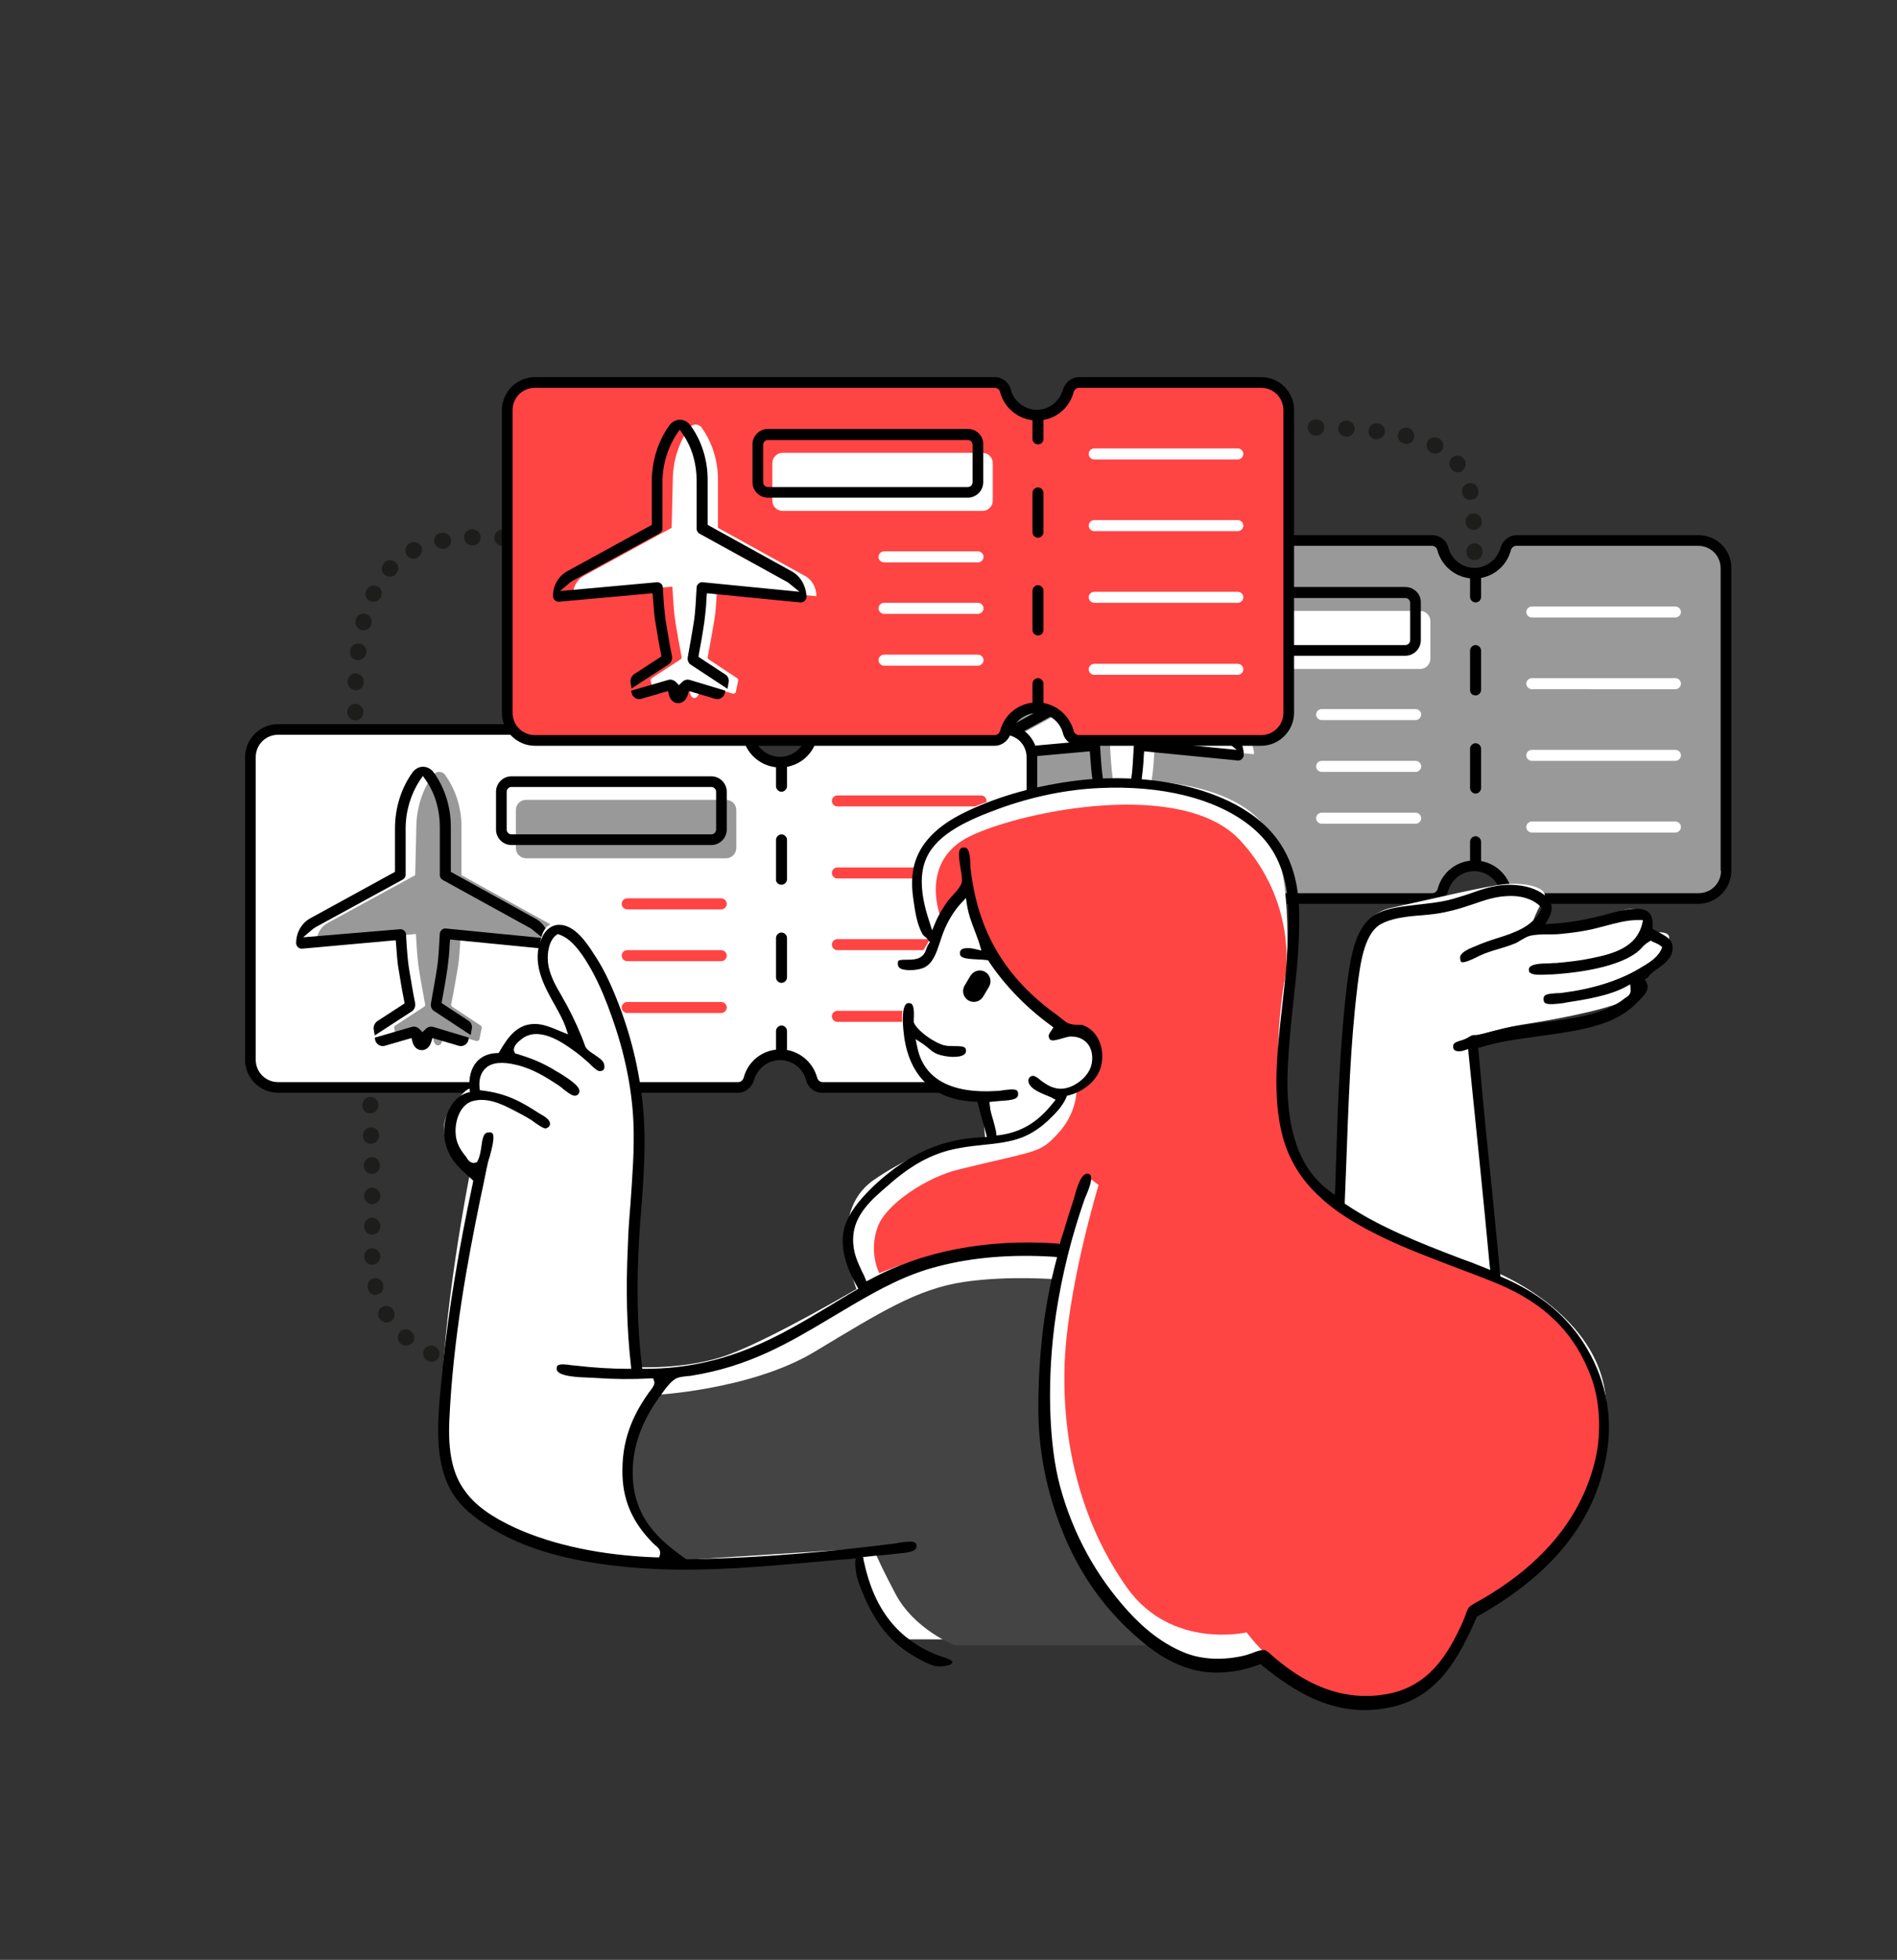 <?xml version="1.0" encoding="UTF-8"?> <!-- Generator: Adobe Illustrator 24.1.3, SVG Export Plug-In . SVG Version: 6.00 Build 0) --> <svg xmlns="http://www.w3.org/2000/svg" xmlns:xlink="http://www.w3.org/1999/xlink" id="_x3C_Layer_x3E_" x="0px" y="0px" viewBox="0 0 516.3 533.2" style="enable-background:new 0 0 516.3 533.2;" xml:space="preserve"><rect x="0" y="0" width="516.3" height="533.2" fill="#333333" stroke="none"/> <style type="text/css"> .st0{fill:#1D1D1B;} .st1{fill:#999999;} .st2{fill:#FFFFFF;} .st3{fill:#FF4444;} .st4{fill-rule:evenodd;clip-rule:evenodd;fill:#FFFFFF;} .st5{fill-rule:evenodd;clip-rule:evenodd;fill:#FF4444;} .st6{fill-rule:evenodd;clip-rule:evenodd;fill:#444444;} .st7{fill-rule:evenodd;clip-rule:evenodd;} </style> <path class="st0" d="M133.3,374.5L133.3,374.5h-0.2c-1.2,0-2.2-1.1-2.1-2.3c0-1.2,1.1-2.2,2.3-2.1h0.1c1.2,0,2.2,1,2.2,2.2 C135.5,373.5,134.5,374.5,133.3,374.5z M125.2,373.3c-0.2,0-0.4,0-0.5-0.1h-0.1c-1.2-0.3-1.9-1.5-1.6-2.7s1.5-1.9,2.7-1.6h0.1 c1.2,0.3,1.9,1.5,1.6,2.7C127.1,372.6,126.2,373.3,125.2,373.3z M117.4,370.5c-0.3,0-0.6-0.1-0.9-0.2l-0.1-0.1 c-1.1-0.5-1.5-1.8-1-2.9s1.8-1.5,2.9-1l0.1,0.1c1.1,0.5,1.6,1.8,1,2.9C119,370.1,118.2,370.5,117.4,370.5z M110.5,366.1 c-0.5,0-1-0.2-1.4-0.5l-0.1-0.1c-0.9-0.8-1-2.2-0.2-3.1s2.2-1,3.1-0.2l0.1,0.1c0.9,0.8,1,2.2,0.2,3.1 C111.7,365.8,111.1,366.1,110.5,366.1z M105.2,359.8c-0.7,0-1.5-0.4-1.9-1.1l-0.1-0.1c-0.6-1-0.3-2.4,0.8-3c1-0.6,2.4-0.3,3,0.8 l0.1,0.1c0.6,1,0.3,2.4-0.8,3C106,359.7,105.6,359.8,105.2,359.8z M102.2,352.3c-1,0-1.9-0.7-2.1-1.7v-0.2c-0.3-1.2,0.5-2.4,1.6-2.6 c1.2-0.3,2.4,0.5,2.6,1.6v0.1c0.3,1.2-0.4,2.4-1.6,2.7C102.5,352.2,102.3,352.3,102.2,352.3z M101.3,344.1c-1.2,0-2.2-1-2.2-2.2 v-0.1c0-1.2,1-2.2,2.2-2.2s2.2,1,2.2,2.2v0.1C103.5,343.1,102.5,344.1,101.3,344.1z M101.3,335.9c-1.2,0-2.2-1-2.2-2.2v-0.2 c0-1.2,1-2.2,2.2-2.2l0,0c1.2,0,2.2,1,2.2,2.2v0.1C103.5,334.9,102.5,335.9,101.3,335.9z M101.3,327.6c-1.2,0-2.2-1-2.2-2.2v-0.1 c0-1.2,1-2.2,2.2-2.2l0,0c1.2,0,2.2,1,2.2,2.2v0.2C103.5,326.6,102.5,327.6,101.3,327.6L101.3,327.6z M101.2,319.4 c-1.2,0-2.2-1-2.2-2.2V317c0-1.2,1-2.2,2.2-2.2s2.2,1,2.2,2.2v0.1C103.4,318.4,102.4,319.4,101.2,319.4L101.2,319.4z M101,311.2 c-1.2,0-2.2-0.9-2.2-2.1v-0.2c0-1.2,0.9-2.2,2.2-2.2c1.2,0,2.2,0.9,2.2,2.2v0.1C103.2,310.1,102.3,311.1,101,311.2L101,311.2z M100.8,302.9c-1.2,0-2.2-0.9-2.2-2.1v-0.1c0-1.2,0.9-2.2,2.1-2.3c1.2-0.1,2.2,0.9,2.3,2.1v0.2C103,301.9,102,302.9,100.8,302.9 L100.8,302.9z M100.5,294.7c-1.2,0-2.2-0.9-2.2-2.1v-0.1c0-1.2,0.9-2.2,2.1-2.3c1.2,0,2.2,0.9,2.3,2.1v0.1 C102.7,293.7,101.8,294.7,100.5,294.7C100.6,294.7,100.5,294.7,100.5,294.7z M100.2,286.5c-1.2,0-2.2-0.9-2.2-2.1v-0.1 c0-1.2,0.9-2.2,2.1-2.3c1.2,0,2.2,0.9,2.3,2.1v0.2C102.5,285.4,101.5,286.4,100.2,286.5C100.3,286.5,100.2,286.5,100.2,286.5z M99.9,278.3c-1.2,0-2.1-0.9-2.2-2.1V276c0-1.2,0.9-2.2,2.1-2.3c1.2,0,2.2,0.9,2.3,2.1v0.1C102.2,277.2,101.2,278.2,99.9,278.3 C100,278.3,99.9,278.3,99.9,278.3z M99.6,270c-1.2,0-2.1-0.9-2.2-2.1v-0.1c0-1.2,0.9-2.2,2.1-2.3c1.2-0.1,2.2,0.9,2.3,2.1v0.1 C101.8,269,100.9,270,99.6,270L99.6,270z M99.2,261.8c-1.2,0-2.1-0.9-2.2-2.1v-0.1c-0.1-1.2,0.9-2.2,2.1-2.3c1.2,0,2.2,0.9,2.3,2.1 v0.2C101.5,260.7,100.5,261.8,99.2,261.8C99.3,261.8,99.3,261.8,99.2,261.8z M98.9,253.6c-1.2,0-2.1-0.9-2.2-2.1v-0.1 c-0.1-1.2,0.9-2.2,2.1-2.3s2.2,0.9,2.3,2.1v0.2C101.1,252.5,100.2,253.5,98.9,253.6L98.9,253.6z M98.5,245.4c-1.2,0-2.1-0.9-2.2-2.1 v-0.1c-0.1-1.2,0.9-2.2,2.1-2.3s2.2,0.9,2.3,2.1v0.2C100.8,244.3,99.8,245.3,98.5,245.4C98.6,245.4,98.6,245.4,98.5,245.4z M98.2,237.1c-1.2,0-2.1-0.9-2.2-2.1v-0.1c-0.1-1.2,0.9-2.2,2.1-2.3s2.2,0.9,2.3,2.1v0.2C100.4,236.1,99.5,237.1,98.2,237.1 L98.2,237.1z M97.8,228.9c-1.2,0-2.1-0.9-2.2-2.1v-0.1c-0.1-1.2,0.9-2.2,2.1-2.3s2.2,0.9,2.3,2.1v0.2 C100.1,227.8,99.1,228.9,97.8,228.9C97.9,228.9,97.8,228.9,97.8,228.9z M97.5,220.7c-1.2,0-2.1-0.9-2.2-2.1v-0.1 c-0.1-1.2,0.9-2.2,2.1-2.3s2.2,0.9,2.3,2.1v0.2C99.7,219.6,98.8,220.6,97.5,220.7L97.5,220.7z M402.9,218.3c-1.2,0-2.1-0.9-2.2-2.1 v-0.1c0-1.2,0.9-2.2,2.1-2.3s2.2,0.9,2.3,2.1v0.1C405.2,217.2,404.2,218.2,402.9,218.3C403,218.3,402.9,218.3,402.9,218.3z M97.1,212.5c-1.2,0-2.1-0.9-2.2-2.1v-0.1c0-1.2,0.9-2.2,2.1-2.3c1.2,0,2.2,0.9,2.3,2.1v0.1C99.4,211.4,98.4,212.4,97.1,212.5 C97.2,212.5,97.1,212.5,97.1,212.5z M402.6,210.1c-1.2,0-2.2-0.9-2.2-2.1v-0.1l4.4-0.2l-2.2,0.1l2.2-0.1v0.2 C404.8,209,403.9,210,402.6,210.1L402.6,210.1z M96.8,204.2c-1.2,0-2.2-0.9-2.2-2.1V202c0-1.2,0.9-2.2,2.1-2.3 c1.2,0,2.2,0.9,2.3,2.1v0.2C99,203.2,98.1,204.2,96.8,204.2L96.8,204.2z M402.3,201.8c-1.2,0-2.2-0.9-2.2-2.1v-0.1 c0-1.2,0.9-2.2,2.1-2.3c1.2,0,2.2,0.9,2.3,2.1v0.2C404.5,200.8,403.6,201.8,402.3,201.8L402.3,201.8z M96.7,196 c-1.2,0-2.2-1-2.2-2.2v-0.1c0-1.2,1-2.2,2.2-2.2s2.2,1,2.2,2.2v0.2C98.9,195,97.9,196,96.7,196z M402,193.6c-1.2,0-2.1-0.9-2.2-2.1 v-0.2c0-1.2,0.9-2.2,2.1-2.3c0,0,0,0,0.1,0c1.2,0,2.2,0.9,2.2,2.1v0.1C404.3,192.5,403.3,193.5,402,193.6 C402.1,193.6,402,193.6,402,193.6z M96.8,187.8L96.8,187.8c-1.3-0.1-2.2-1.1-2.2-2.3v-0.2c0.1-1.2,1.1-2.2,2.3-2.1 c1.2,0.1,2.2,1.1,2.1,2.3v0.1C99,186.8,98,187.8,96.8,187.8z M401.8,185.3c-1.2,0-2.2-0.9-2.2-2.1v-0.1c0-1.2,0.9-2.2,2.1-2.3 c0,0,0,0,0.1,0c1.2,0,2.2,0.9,2.2,2.1v0.1C404,184.3,403,185.3,401.8,185.3L401.8,185.3z M97.5,179.6c-0.1,0-0.2,0-0.3,0 c-1.2-0.1-2.1-1.2-1.9-2.4V177c0.1-1.2,1.2-2.1,2.5-1.9c1.2,0.1,2.1,1.2,1.9,2.5v0.1C99.5,178.7,98.6,179.6,97.5,179.6z M401.5,177.1c-1.2,0-2.2-1-2.2-2.2v-0.1c0-1.2,0.9-2.2,2.1-2.3c0,0,0,0,0.1,0c1.2,0,2.2,0.9,2.2,2.1v0.2 C403.8,176.1,402.8,177.1,401.5,177.1C401.6,177.1,401.5,177.1,401.5,177.1z M98.9,171.5c-0.2,0-0.4,0-0.5-0.1 c-1.2-0.3-1.9-1.5-1.6-2.7v-0.1c0.3-1.2,1.5-1.9,2.7-1.6c1.2,0.3,1.9,1.5,1.6,2.7v0.1C100.8,170.8,99.9,171.5,98.9,171.5z M401.4,168.9c-1.2,0-2.2-0.9-2.2-2.1v-0.2c0-1.2,1-2.2,2.2-2.2l0,0c1.2,0,2.2,1,2.2,2.2v0.1C403.6,167.8,402.6,168.8,401.4,168.9 L401.4,168.9z M101.6,163.7c-0.3,0-0.6-0.1-0.9-0.2c-1.1-0.5-1.6-1.8-1-2.9l0.1-0.1c0.5-1.1,1.8-1.5,2.9-1s1.5,1.8,1,2.9l-0.1,0.1 C103.2,163.3,102.4,163.7,101.6,163.7z M401.3,160.6c-1.2,0-2.2-1-2.2-2.2v-0.2c0-1.2,1-2.2,2.2-2.2s2.2,1,2.2,2.2v0.1 C403.5,159.6,402.5,160.6,401.3,160.6L401.3,160.6z M106.1,156.9c-0.5,0-1.1-0.2-1.5-0.6c-0.9-0.8-0.9-2.2-0.1-3.1l0.1-0.1 c0.8-0.9,2.2-0.9,3.1-0.1c0.9,0.8,0.9,2.2,0.1,3.1l-0.1,0.1C107.3,156.7,106.7,156.9,106.1,156.9z M401.3,152.4 c-1.2,0-2.2-1-2.2-2.2V150c0-1.2,1-2.2,2.2-2.2s2.2,1,2.2,2.2v0.1C403.5,151.4,402.5,152.4,401.3,152.4z M112.6,152 c-0.8,0-1.6-0.4-2-1.2c-0.6-1.1-0.1-2.4,0.9-3l0.1-0.1c1.1-0.6,2.4-0.1,3,0.9c0.6,1.1,0.1,2.4-0.9,3l-0.1,0.1 C113.3,151.9,113,152,112.6,152z M120.4,149.3c-1,0-1.9-0.7-2.2-1.7c-0.2-1.2,0.5-2.4,1.7-2.6h0.2c1.2-0.2,2.4,0.5,2.6,1.7 s-0.5,2.4-1.7,2.6h-0.1C120.7,149.3,120.5,149.3,120.4,149.3z M153.2,148.5c-1.2,0-2.2-1-2.2-2.2s1-2.2,2.2-2.2h0.2 c1.2,0,2.2,1,2.2,2.2s-1,2.2-2.2,2.2H153.2L153.2,148.5z M145.1,148.5h-0.2c-1.2,0-2.2-1-2.2-2.2s1-2.2,2.2-2.2l0,0h0.1 c1.2,0,2.2,1,2.2,2.2C147.3,147.6,146.4,148.5,145.1,148.5z M136.9,148.5L136.9,148.5h-0.2c-1.2,0-2.2-1-2.2-2.2s1-2.2,2.2-2.2l0,0 h0.1c1.2,0,2.2,1,2.2,2.2C139.1,147.5,138.1,148.5,136.9,148.5z M161.5,148.5c-1.2,0-2.2-1-2.2-2.2s1-2.2,2.2-2.2h0.1 c1.2,0,2.2,1,2.2,2.2s-1,2.2-2.2,2.2H161.5L161.5,148.5z M128.5,148.4c-1.2,0-2.2-1-2.2-2.2s0.9-2.2,2.2-2.2h0.1 c1.2,0,2.2,0.9,2.2,2.2c0,1.2-0.9,2.2-2.2,2.2H128.5C128.6,148.4,128.6,148.4,128.5,148.4z M169.7,148.3c-1.2,0-2.2-1-2.2-2.2 s0.9-2.2,2.2-2.2h0.1c1.2,0,2.2,0.9,2.2,2.2c0,1.2-0.9,2.2-2.2,2.2H169.7L169.7,148.3z M177.9,148.1c-1.2,0-2.2-0.9-2.2-2.1 c0-1.2,0.9-2.2,2.1-2.3h0.1c1.2,0,2.2,0.9,2.3,2.1c0,1.2-0.9,2.2-2.1,2.3H177.9C178,148.1,178,148.1,177.9,148.1z M186.2,147.7 c-1.2,0-2.1-0.9-2.2-2.1c-0.1-1.2,0.9-2.3,2.1-2.3h0.2c1.2-0.1,2.2,0.9,2.3,2.1c0.1,1.2-0.9,2.2-2.1,2.3h-0.1 C186.3,147.7,186.2,147.7,186.2,147.7z M194.4,147.2c-1.1,0-2.1-0.9-2.2-2c-0.1-1.2,0.8-2.3,2-2.3h0.1c1.2-0.1,2.3,0.8,2.4,2 c0.1,1.2-0.8,2.3-2,2.4h-0.2C194.5,147.2,194.4,147.2,194.4,147.2z M202.6,146.5c-1.1,0-2.1-0.9-2.2-2c-0.1-1.2,0.8-2.3,2-2.4h0.1 c1.2-0.1,2.3,0.8,2.4,2c0.1,1.2-0.8,2.3-2,2.4h-0.1C202.7,146.5,202.7,146.5,202.6,146.5z M210.8,145.6c-1.1,0-2-0.8-2.2-1.9 c-0.2-1.2,0.7-2.3,1.9-2.5h0.2c1.2-0.1,2.3,0.7,2.5,1.9c0.1,1.2-0.7,2.3-1.9,2.5h-0.1C211,145.6,210.9,145.6,210.8,145.6z M218.9,144.4c-1,0-2-0.7-2.2-1.8c-0.2-1.2,0.6-2.3,1.8-2.6h0.2c1.2-0.2,2.3,0.6,2.5,1.8s-0.6,2.3-1.8,2.5h-0.1 C219.2,144.4,219.1,144.4,218.9,144.4z M401.1,144.2c-1.2,0-2.1-0.9-2.2-2.1V142c-0.1-1.2,0.9-2.3,2.1-2.3c1.2-0.1,2.3,0.9,2.3,2.1 v0.1C403.4,143.1,402.4,144.1,401.1,144.2C401.2,144.2,401.1,144.2,401.1,144.2z M227,142.7c-1,0-1.9-0.7-2.1-1.6 c-0.3-1.2,0.4-2.4,1.6-2.7h0.1c1.2-0.3,2.4,0.4,2.7,1.5c0.3,1.2-0.4,2.4-1.5,2.7h-0.2C227.4,142.6,227.2,142.7,227,142.7z M234.8,140c-0.8,0-1.6-0.5-2-1.3c-0.5-1.1,0-2.4,1.1-2.9l0.1-0.1c1.1-0.5,2.4,0,2.9,1.1s0,2.4-1.1,2.9l-0.1,0.1 C235.4,139.9,235.1,140,234.8,140z M400.1,136c-1,0-1.9-0.7-2.1-1.7v-0.2c-0.3-1.2,0.5-2.4,1.7-2.6c1.2-0.3,2.4,0.5,2.6,1.7l0,0v0.1 c0.3,1.2-0.4,2.4-1.6,2.6C400.4,136,400.2,136,400.1,136z M241.1,135c-0.4,0-0.7-0.1-1-0.3c-1.1-0.6-1.5-1.9-0.9-3v-0.1 c0.6-1.1,1.9-1.5,3-1s1.5,1.9,1,3l-0.1,0.2C242.6,134.6,241.9,135,241.1,135z M396.8,128.5c-0.7,0-1.3-0.3-1.8-0.9l-0.1-0.1 c-0.7-1-0.5-2.3,0.4-3.1c1-0.7,2.4-0.5,3.1,0.4l0.1,0.1c0.7,1,0.5,2.4-0.5,3.1C397.8,128.4,397.3,128.5,396.8,128.5z M244.3,127.8 c-0.6,0-1.2-0.3-1.7-0.8c-0.8-0.9-0.7-2.3,0.3-3.1l0.1-0.1c0.9-0.8,2.3-0.6,3.1,0.3s0.6,2.3-0.3,3.1l-0.1,0.1 C245.3,127.6,244.8,127.8,244.3,127.8z M251.6,124.1c-0.9,0-1.8-0.6-2.1-1.5c-0.4-1.2,0.2-2.4,1.4-2.8l0.2-0.1 c1.2-0.4,2.4,0.2,2.8,1.4c0.4,1.2-0.2,2.4-1.4,2.8h-0.1C252,124,251.8,124.1,251.6,124.1z M390.6,123.4c-0.3,0-0.7-0.1-1-0.2 l-0.1-0.1c-1.1-0.5-1.5-1.8-1-2.9s1.8-1.5,2.9-1l0.2,0.1c1.1,0.5,1.5,1.9,1,3C392.2,122.9,391.4,123.4,390.6,123.4z M259.5,122 c-1,0-1.9-0.7-2.2-1.8c-0.2-1.2,0.5-2.4,1.7-2.6h0.1c1.2-0.2,2.4,0.5,2.6,1.7s-0.5,2.3-1.7,2.6h-0.1C259.8,122,259.7,122,259.5,122z M382.8,120.8c-0.2,0-0.3,0-0.5-0.1h-0.1c-1.2-0.3-2-1.4-1.7-2.6s1.4-1.9,2.6-1.7l0,0h0.1c1.2,0.3,1.9,1.4,1.7,2.6 C384.7,120.1,383.8,120.8,382.8,120.8z M267.7,120.7c-1.1,0-2.1-0.8-2.2-1.9c-0.2-1.2,0.6-2.3,1.8-2.5h0.1c1.2-0.2,2.3,0.7,2.5,1.9 c0.2,1.2-0.6,2.3-1.8,2.5H268C267.9,120.6,267.8,120.7,267.7,120.7z M275.8,119.7c-1.1,0-2.1-0.9-2.2-2c-0.1-1.2,0.8-2.3,2-2.4h0.2 c1.2-0.1,2.3,0.8,2.4,2s-0.8,2.3-2,2.4h-0.1C276,119.7,275.9,119.7,275.8,119.7z M374.7,119.5c-0.1,0-0.2,0-0.2,0h-0.1 c-1.2-0.1-2.1-1.2-1.9-2.4c0.1-1.2,1.2-2.1,2.4-1.9h0.1c1.2,0.1,2.1,1.2,1.9,2.4C376.8,118.6,375.8,119.5,374.7,119.5z M284.1,119.1 c-1.1,0-2.1-0.9-2.2-2c-0.1-1.2,0.8-2.3,2-2.3h0.1c1.2-0.1,2.3,0.8,2.4,2s-0.8,2.3-2,2.3h-0.1C284.2,119.1,284.2,119.1,284.1,119.1z M366.5,118.8h-0.1h-0.1c-1.2-0.1-2.1-1.1-2.1-2.3c0.1-1.2,1.1-2.1,2.3-2.1h0.1c1.2,0.1,2.1,1.1,2.1,2.3 C368.6,117.9,367.7,118.8,366.5,118.8z M292.3,118.7c-1.2,0-2.1-0.9-2.2-2.1c0-1.2,0.9-2.2,2.1-2.3h0.1c1.2-0.1,2.2,0.9,2.3,2.1 c0.1,1.2-0.9,2.2-2.1,2.3H292.3L292.3,118.7z M358.3,118.5C358.3,118.5,358.2,118.5,358.3,118.5h-0.2c-1.2,0-2.2-1-2.2-2.2 s1-2.2,2.2-2.2l0,0h0.2c1.2,0,2.2,1,2.1,2.3C360.4,117.6,359.5,118.5,358.3,118.5z M350,118.4L350,118.4h-0.2c-1.2,0-2.2-1-2.2-2.2 s1-2.2,2.2-2.2l0,0h0.2c1.2,0,2.2,1,2.2,2.2S351.2,118.4,350,118.4z M300.5,118.4c-1.2,0-2.2-0.9-2.2-2.1s0.9-2.2,2.1-2.3h0.1 c0,0,0,0,0.1,0c1.2,0,2.2,0.9,2.2,2.1s-0.9,2.2-2.1,2.3H300.5L300.5,118.4z M341.8,118.2L341.8,118.2h-0.2c-1.2,0-2.2-1-2.2-2.2 s1-2.2,2.2-2.2h0.1c1.2,0,2.2,1,2.2,2.2C344,117.3,343,118.2,341.8,118.2z M308.7,118.2c-1.2,0-2.2-1-2.2-2.2s1-2.2,2.2-2.2h0.1l0,0 c1.2,0,2.2,1,2.2,2.2s-0.9,2.2-2.2,2.2H308.7C308.8,118.2,308.7,118.2,308.7,118.2z M333.6,118.1L333.6,118.1h-0.2 c-1.2,0-2.2-1-2.2-2.2s1-2.2,2.2-2.2l0,0h0.2c1.2,0,2.2,1,2.2,2.2C335.8,117.2,334.8,118.1,333.6,118.1z M317,118.1 c-1.2,0-2.2-1-2.2-2.2s1-2.2,2.2-2.2h0.2c1.2,0,2.2,1,2.2,2.2s-1,2.2-2.2,2.2H317L317,118.1z M325.4,118.1 C325.3,118.1,325.3,118.1,325.4,118.1h-0.1c-1.2,0-2.2-1-2.2-2.2s1-2.2,2.2-2.2h0.2c1.2,0,2.2,1,2.2,2.2 C327.5,117.1,326.6,118.1,325.4,118.1z"></path> <g> <path class="st1" d="M412.7,147c-1.4,0-2.6,0.9-2.9,2.3c-1,3.8-4.4,6.6-8.5,6.6c-4.1,0-7.5-2.8-8.5-6.6c-0.4-1.3-1.6-2.3-2.9-2.3 H264.6c-4.2,0-7.6,3.4-7.6,7.6v82.3c0,4.2,3.4,7.6,7.6,7.6h125.1c1.4,0,2.6-0.9,2.9-2.3c1-3.8,4.4-6.6,8.5-6.6 c4.1,0,7.5,2.8,8.5,6.6c0.4,1.3,1.6,2.3,2.9,2.3h49.5c4.2,0,7.6-3.4,7.6-7.6v-82.3c0-4.2-3.4-7.6-7.6-7.6H412.7z"></path> <path d="M462.3,145.6h-49.5c-2,0-3.8,1.4-4.4,3.4c-0.9,3.2-3.8,5.5-7.1,5.5c-3.3,0-6.3-2.3-7.1-5.5c-0.5-2-2.3-3.4-4.4-3.4H264.6 c-5,0-9,4.1-9,9v82.3c0,5,4.1,9,9,9h125.1c2,0,3.8-1.4,4.4-3.4c0.9-3.2,3.8-5.5,7.1-5.5c3.3,0,6.3,2.3,7.1,5.5 c0.5,2,2.3,3.4,4.4,3.4h49.5c5,0,9-4.1,9-9v-82.3C471.3,149.6,467.2,145.6,462.3,145.6z M468.4,236.9c0,3.4-2.7,6.1-6.1,6.1h-49.5 c-0.7,0-1.3-0.5-1.5-1.2c-1.2-4.5-5.3-7.7-10-7.7c-4.7,0-8.8,3.1-10,7.7c-0.2,0.7-0.8,1.2-1.5,1.2H264.6c-3.4,0-6.1-2.7-6.1-6.1 v-82.3c0-3.4,2.7-6.1,6.1-6.1h125.1c0.7,0,1.4,0.5,1.5,1.2c1.2,4.5,5.3,7.7,10,7.7c4.7,0,8.8-3.1,10-7.7c0.2-0.7,0.8-1.2,1.5-1.2 h49.5c3.4,0,6.1,2.7,6.1,6.1V236.9z"></path> <path d="M403.1,162.4v-5.2c0-0.8-0.7-1.5-1.5-1.5s-1.5,0.7-1.5,1.5v5.2c0,0.8,0.7,1.5,1.5,1.5S403.1,163.3,403.1,162.4z"></path> <g> <path class="st2" d="M301.9,186.6l-23.8,13c-1.9,1-3.1,3.1-3.1,5.5v0l27.1-2.5c0.2,3.4,0.4,7.1,0.8,9.4c0.5,3.3,1.1,6.5,1.7,9.7 c0.1,0.3-0.1,0.6-0.3,0.7l-7.8,5.1c-0.2,0.2-0.4,0.4-0.3,0.7l0.6,2.9c0,0.2,0.2,0.4,0.3,0.5c0.2,0.1,0.4,0.1,0.6,0.1l8-2.3 c0.2-0.1,0.4,0,0.5,0.1c0.2,0.1,0.3,0.2,0.3,0.4c0.2,0.7,0.3,1.3,0.5,2c0.2,0.6,0.6,1,1.1,1c0.5,0,0.9-0.4,1.1-1 c0.2-0.7,0.4-1.4,0.6-2c0-0.2,0.2-0.3,0.3-0.4c0.2-0.1,0.4-0.1,0.5-0.1l7.9,2.3c0.2,0.1,0.4,0,0.6-0.1c0.2-0.1,0.3-0.3,0.3-0.5 l0.6-2.9c0.1-0.3-0.1-0.6-0.3-0.7l-7.7-5.1c-0.2-0.2-0.4-0.4-0.3-0.7c0.7-3.3,1.2-6.6,1.8-9.9c0.4-2.2,0.6-5.9,0.8-9.2l27,2.6 c0-2.3-1.2-4.5-3.1-5.5l-23.7-13.1l0-13.2c0-5.1-1.6-10.1-4.4-14c-0.4-0.6-1-0.9-1.7-0.9c-0.6,0-1.2,0.3-1.7,0.9c0,0,0,0,0,0 c-2.9,4-4.5,9.1-4.5,14.4L301.9,186.6z"></path> </g> <g> <path d="M401.6,189.2c0.8,0,1.5-0.7,1.5-1.5v-10.7c0-0.8-0.7-1.5-1.5-1.5s-1.5,0.7-1.5,1.5v10.7 C400.1,188.6,400.7,189.2,401.6,189.2z"></path> <path d="M403.1,214.4v-10.7c0-0.8-0.7-1.5-1.5-1.5s-1.5,0.7-1.5,1.5v10.7c0,0.8,0.7,1.5,1.5,1.5S403.1,215.2,403.1,214.4z"></path> </g> <path d="M403.1,234.2V229c0-0.8-0.7-1.5-1.5-1.5s-1.5,0.7-1.5,1.5v5.2c0,0.8,0.7,1.5,1.5,1.5S403.1,235.1,403.1,234.2z"></path> <g> <path d="M306.9,228c-0.6-0.2-1.2-0.1-1.7,0.2c-0.2,0.1-0.3,0.2-0.5,0.4l-0.8,0.8l-0.8-0.8c-0.1-0.1-0.3-0.3-0.5-0.4 c-0.5-0.3-1.1-0.4-1.7-0.2l-10,2.9l0.1,0.6c0.1,0.6,0.5,1.1,1,1.4c0.5,0.3,1.2,0.4,1.7,0.2l7.2-2.1l0.3,1.2 c0.4,1.3,1.3,2.1,2.5,2.1l0,1.1v-1.1c1.1,0,2.1-0.8,2.5-2l0.4-1.3l7.1,2.1c0.6,0.2,1.2,0.1,1.7-0.2c0.5-0.3,0.9-0.8,1-1.4l0.1-0.6 L306.9,228z"></path> <path d="M334.6,198.5l-23-12.7l0-12.3c0-5.5-1.7-10.7-4.7-14.8c-0.7-0.9-1.7-1.5-2.9-1.5c0,0,0,0,0,0c-1.1,0-2.1,0.6-2.8,1.5 c-3.1,4.3-4.8,9.7-4.8,15.3l0,11.8l-23,12.6c-2.4,1.3-3.9,3.9-3.9,6.8c0,0.4,0.2,0.8,0.5,1.1c0.3,0.3,0.7,0.4,1.1,0.4l25.5-2.3 l0.1,1.1c0.2,2.9,0.4,5.3,0.7,6.9c0.4,2.5,0.9,5.5,1.5,8.5l0.1,0.7l-7.4,4.8c-0.7,0.5-1.1,1.4-1,2.2l0.3,1.7l10-6.5 c0.8-0.5,1.1-1.4,1-2.2c-0.7-3.4-1.2-6.8-1.7-9.6c-0.3-1.9-0.6-5.3-0.8-9.2c0-0.4-0.2-0.8-0.5-1c-0.3-0.3-0.7-0.4-1.1-0.4 l-26.4,2.4l2.6-2.2c0.2-0.2,0.5-0.3,0.7-0.5l23.8-13c0.5-0.3,0.8-0.7,0.8-1.3l0-12.6c0-4.7,1.4-9.3,3.8-13l0.9-1.3l0.9,1.3 c2.4,3.5,3.7,7.9,3.7,12.5l0,13.2c0,0.5,0.3,1,0.8,1.3l23.8,13.1c0.2,0.1,0.5,0.3,0.7,0.5l2.7,2.2l-26.4-2.6c0,0-0.1,0-0.1,0 c-0.4,0-0.7,0.1-1,0.4c-0.3,0.3-0.5,0.6-0.5,1c-0.2,3.8-0.4,7.1-0.7,9c-0.6,3.9-1.2,7-1.7,9.9c-0.2,0.9,0.2,1.8,0.9,2.2l9.9,6.5 l0.3-1.7c0.2-0.9-0.2-1.8-0.9-2.2l-7.3-4.8l0.1-0.7c0.5-2.6,1-5.4,1.5-8.8c0.2-1.6,0.5-3.9,0.6-6.7l0.1-1.1l25.5,2.5 c0.4,0,0.8-0.1,1.1-0.4c0.3-0.3,0.5-0.7,0.5-1.1C338.5,202.4,337,199.8,334.6,198.5z"></path> </g> <path class="st2" d="M389.3,179.2c0,1.5-1.2,2.8-2.8,2.8h-54.4c-1.5,0-2.8-1.2-2.8-2.8V169c0-1.5,1.2-2.8,2.8-2.8h54.4 c1.5,0,2.8,1.2,2.8,2.8V179.2z"></path> <path d="M382.5,159.7h-54.4c-2.3,0-4.2,1.9-4.2,4.2v10.3c0,2.3,1.9,4.2,4.2,4.2h54.4c2.3,0,4.2-1.9,4.2-4.2V164 C386.8,161.6,384.8,159.7,382.5,159.7z M383.8,174.2c0,0.7-0.6,1.3-1.3,1.3h-54.4c-0.7,0-1.3-0.6-1.3-1.3V164 c0-0.7,0.6-1.3,1.3-1.3h54.4c0.7,0,1.3,0.6,1.3,1.3V174.2z"></path> <path class="st2" d="M416.9,165c-0.8,0-1.5,0.7-1.5,1.5c0,0.8,0.7,1.5,1.5,1.5H456c0.8,0,1.5-0.7,1.5-1.5c0-0.8-0.7-1.5-1.5-1.5 H416.9z"></path> <path class="st2" d="M416.9,184.5c-0.8,0-1.5,0.7-1.5,1.5c0,0.8,0.7,1.5,1.5,1.5H456c0.8,0,1.5-0.7,1.5-1.5c0-0.8-0.7-1.5-1.5-1.5 H416.9z"></path> <path class="st2" d="M416.9,204c-0.8,0-1.5,0.7-1.5,1.5c0,0.8,0.7,1.5,1.5,1.5H456c0.8,0,1.5-0.7,1.5-1.5c0-0.8-0.7-1.5-1.5-1.5 H416.9z"></path> <path class="st2" d="M416.9,223.5c-0.8,0-1.5,0.7-1.5,1.5c0,0.8,0.7,1.5,1.5,1.5H456c0.8,0,1.5-0.7,1.5-1.5c0-0.8-0.7-1.5-1.5-1.5 H416.9z"></path> <path class="st2" d="M359.7,192.9c-0.8,0-1.5,0.7-1.5,1.5c0,0.8,0.7,1.5,1.5,1.5h25.6c0.8,0,1.5-0.7,1.5-1.5c0-0.8-0.7-1.5-1.5-1.5 H359.7z"></path> <path class="st2" d="M359.7,207c-0.8,0-1.5,0.7-1.5,1.5c0,0.8,0.7,1.5,1.5,1.5h25.6c0.8,0,1.5-0.7,1.5-1.5c0-0.8-0.7-1.5-1.5-1.5 H359.7z"></path> <path class="st2" d="M359.7,221.1c-0.8,0-1.5,0.7-1.5,1.5c0,0.8,0.7,1.5,1.5,1.5h25.6c0.8,0,1.5-0.7,1.5-1.5c0-0.8-0.7-1.5-1.5-1.5 H359.7z"></path> </g> <g> <g> <path class="st2" d="M223.8,198.5c-1.4,0-2.6,0.9-2.9,2.3c-1,3.8-4.4,6.6-8.5,6.6c-4.1,0-7.5-2.8-8.5-6.6 c-0.4-1.3-1.6-2.3-2.9-2.3H75.7c-4.2,0-7.6,3.4-7.6,7.6v82.3c0,4.2,3.4,7.6,7.6,7.6h125.1c1.4,0,2.6-0.9,2.9-2.3 c1-3.8,4.4-6.6,8.5-6.6c4.1,0,7.5,2.8,8.5,6.6c0.4,1.3,1.6,2.3,2.9,2.3h49.5c4.2,0,7.6-3.4,7.6-7.6v-82.3c0-4.2-3.4-7.6-7.6-7.6 H223.8z"></path> <path d="M273.3,197h-49.5c-2,0-3.8,1.4-4.4,3.4c-0.9,3.2-3.8,5.5-7.1,5.5c-3.3,0-6.3-2.3-7.1-5.5c-0.5-2-2.3-3.4-4.4-3.4H75.7 c-5,0-9,4.1-9,9v82.3c0,5,4.1,9,9,9h125.1c2,0,3.8-1.4,4.4-3.4c0.9-3.2,3.8-5.5,7.1-5.5c3.3,0,6.3,2.3,7.1,5.5 c0.5,2,2.3,3.4,4.4,3.4h49.5c5,0,9-4.1,9-9v-82.3C282.4,201.1,278.3,197,273.3,197z M279.5,288.3c0,3.4-2.7,6.1-6.1,6.1h-49.5 c-0.7,0-1.3-0.5-1.5-1.2c-1.2-4.5-5.3-7.7-10-7.7c-4.7,0-8.8,3.1-10,7.7c-0.2,0.7-0.8,1.2-1.5,1.2H75.7c-3.4,0-6.1-2.7-6.1-6.1 v-82.3c0-3.4,2.7-6.1,6.1-6.1h125.1c0.7,0,1.4,0.5,1.5,1.2c1.2,4.5,5.3,7.7,10,7.7c4.7,0,8.8-3.1,10-7.7c0.2-0.7,0.8-1.2,1.5-1.2 h49.5c3.4,0,6.1,2.7,6.1,6.1V288.3z"></path> <path d="M214.2,213.9v-5.2c0-0.8-0.7-1.5-1.5-1.5s-1.5,0.7-1.5,1.5v5.2c0,0.8,0.7,1.5,1.5,1.5S214.2,214.7,214.2,213.9z"></path> <g> <path class="st1" d="M113,238.1l-23.8,13c-1.9,1-3.1,3.1-3.1,5.5v0l27.1-2.5c0.2,3.4,0.4,7.1,0.8,9.4c0.5,3.3,1.1,6.5,1.7,9.7 c0.1,0.3-0.1,0.6-0.3,0.7l-7.8,5.1c-0.2,0.2-0.4,0.4-0.3,0.7l0.6,2.9c0,0.2,0.2,0.4,0.3,0.5c0.2,0.1,0.4,0.1,0.6,0.1l8-2.3 c0.2-0.1,0.4,0,0.5,0.1c0.2,0.1,0.3,0.2,0.3,0.4c0.2,0.7,0.3,1.3,0.5,2c0.2,0.6,0.6,1,1.1,1c0.5,0,0.9-0.4,1.1-1 c0.2-0.7,0.4-1.4,0.6-2c0-0.2,0.2-0.3,0.3-0.4c0.2-0.1,0.4-0.1,0.5-0.1l7.9,2.3c0.2,0.1,0.4,0,0.6-0.1c0.2-0.1,0.3-0.3,0.3-0.5 l0.6-2.9c0.1-0.3-0.1-0.6-0.3-0.7l-7.7-5.1c-0.2-0.2-0.4-0.4-0.3-0.7c0.7-3.3,1.2-6.6,1.8-9.9c0.4-2.2,0.6-5.9,0.8-9.2l27,2.6 c0-2.3-1.2-4.5-3.1-5.5l-23.7-13.1l0-13.2c0-5.1-1.6-10.1-4.4-14c-0.4-0.6-1-0.9-1.7-0.9c-0.6,0-1.2,0.3-1.7,0.9c0,0,0,0,0,0 c-2.9,4-4.5,9.1-4.5,14.4L113,238.1z"></path> </g> <g> <path d="M212.7,240.7c0.8,0,1.5-0.7,1.5-1.5v-10.7c0-0.8-0.7-1.5-1.5-1.5s-1.5,0.7-1.5,1.5v10.7 C211.1,240,211.8,240.7,212.7,240.7z"></path> <path d="M214.2,265.9v-10.7c0-0.8-0.7-1.5-1.5-1.5s-1.5,0.7-1.5,1.5v10.7c0,0.8,0.7,1.5,1.5,1.5S214.2,266.7,214.2,265.9z"></path> </g> <path d="M214.2,285.7v-5.2c0-0.8-0.7-1.5-1.5-1.5s-1.5,0.7-1.5,1.5v5.2c0,0.8,0.7,1.5,1.5,1.5S214.2,286.5,214.2,285.7z"></path> <g> <path d="M118,279.4c-0.6-0.2-1.2-0.1-1.7,0.2c-0.2,0.1-0.3,0.2-0.5,0.4l-0.8,0.8l-0.8-0.8c-0.1-0.1-0.3-0.3-0.5-0.4 c-0.5-0.3-1.1-0.4-1.7-0.2l-10,2.9l0.1,0.6c0.1,0.6,0.5,1.1,1,1.4c0.5,0.3,1.2,0.4,1.7,0.2l7.2-2.1l0.3,1.2 c0.4,1.3,1.3,2.1,2.5,2.1l0,1.1v-1.1c1.1,0,2.1-0.8,2.5-2l0.4-1.3l7.1,2.1c0.6,0.2,1.2,0.1,1.7-0.2c0.5-0.3,0.9-0.8,1-1.4 l0.1-0.6L118,279.4z"></path> <path d="M145.7,249.9l-23-12.7l0-12.3c0-5.5-1.7-10.7-4.7-14.8c-0.7-0.9-1.7-1.5-2.9-1.5c0,0,0,0,0,0c-1.1,0-2.1,0.6-2.8,1.5 c-3.1,4.3-4.8,9.7-4.8,15.3l0,11.8l-23,12.6c-2.4,1.3-3.9,3.9-3.9,6.8c0,0.4,0.2,0.8,0.5,1.1c0.3,0.3,0.7,0.4,1.1,0.4l25.5-2.3 l0.1,1.1c0.2,2.9,0.4,5.3,0.7,6.9c0.4,2.5,0.9,5.5,1.5,8.5l0.1,0.7l-7.4,4.8c-0.7,0.5-1.1,1.4-1,2.2l0.3,1.7l10-6.5 c0.8-0.5,1.1-1.4,1-2.2c-0.7-3.4-1.2-6.8-1.7-9.6c-0.3-1.9-0.6-5.3-0.8-9.2c0-0.4-0.2-0.8-0.5-1c-0.3-0.3-0.7-0.4-1.1-0.4 L82.5,255l2.6-2.2c0.2-0.2,0.5-0.3,0.7-0.5l23.8-13c0.5-0.3,0.8-0.7,0.8-1.3l0-12.6c0-4.7,1.4-9.3,3.8-13l0.9-1.3l0.9,1.3 c2.4,3.5,3.7,7.9,3.7,12.5l0,13.2c0,0.5,0.3,1,0.8,1.3l23.8,13.1c0.2,0.1,0.5,0.3,0.7,0.5l2.7,2.2l-26.4-2.6c0,0-0.1,0-0.1,0 c-0.4,0-0.7,0.1-1,0.4c-0.3,0.3-0.5,0.6-0.5,1c-0.2,3.8-0.4,7.1-0.7,9c-0.6,3.9-1.2,7-1.7,9.9c-0.2,0.9,0.2,1.8,0.9,2.2l9.9,6.5 l0.3-1.7c0.2-0.9-0.2-1.8-0.9-2.2l-7.3-4.8l0.1-0.7c0.5-2.6,1-5.4,1.5-8.8c0.2-1.6,0.5-3.9,0.6-6.7l0.1-1.1l25.5,2.5 c0.4,0,0.8-0.1,1.1-0.4c0.3-0.3,0.5-0.7,0.5-1.1C149.6,253.8,148.1,251.2,145.7,249.9z"></path> </g> <path class="st1" d="M200.4,230.7c0,1.5-1.2,2.8-2.8,2.8h-54.4c-1.5,0-2.8-1.2-2.8-2.8v-10.3c0-1.5,1.2-2.8,2.8-2.8h54.4 c1.5,0,2.8,1.2,2.8,2.8V230.7z"></path> <path d="M193.6,211.2h-54.4c-2.3,0-4.2,1.9-4.2,4.2v10.3c0,2.3,1.9,4.2,4.2,4.2h54.4c2.3,0,4.2-1.9,4.2-4.2v-10.3 C197.8,213.1,195.9,211.2,193.6,211.2z M194.9,225.7c0,0.7-0.6,1.3-1.3,1.3h-54.4c-0.7,0-1.3-0.6-1.3-1.3v-10.3 c0-0.7,0.6-1.3,1.3-1.3h54.4c0.7,0,1.3,0.6,1.3,1.3V225.7z"></path> <path class="st3" d="M227.9,216.4c-0.8,0-1.5,0.7-1.5,1.5c0,0.8,0.7,1.5,1.5,1.5h39.1c0.8,0,1.5-0.7,1.5-1.5 c0-0.8-0.7-1.5-1.5-1.5H227.9z"></path> <path class="st3" d="M227.9,236c-0.8,0-1.5,0.7-1.5,1.5c0,0.8,0.7,1.5,1.5,1.5h39.1c0.8,0,1.5-0.7,1.5-1.5c0-0.8-0.7-1.5-1.5-1.5 H227.9z"></path> <path class="st3" d="M227.9,255.5c-0.8,0-1.5,0.7-1.5,1.5c0,0.8,0.7,1.5,1.5,1.5h39.1c0.8,0,1.5-0.7,1.5-1.5 c0-0.8-0.7-1.5-1.5-1.5H227.9z"></path> <path class="st3" d="M227.9,275c-0.8,0-1.5,0.7-1.5,1.5c0,0.8,0.7,1.5,1.5,1.5h39.1c0.8,0,1.5-0.7,1.5-1.5c0-0.8-0.7-1.5-1.5-1.5 H227.9z"></path> <path class="st3" d="M170.7,244.4c-0.8,0-1.5,0.7-1.5,1.5c0,0.8,0.7,1.5,1.5,1.5h25.6c0.8,0,1.5-0.7,1.5-1.5 c0-0.8-0.7-1.5-1.5-1.5H170.7z"></path> <path class="st3" d="M170.7,258.5c-0.8,0-1.5,0.7-1.5,1.5c0,0.8,0.7,1.5,1.5,1.5h25.6c0.8,0,1.5-0.7,1.5-1.5 c0-0.8-0.7-1.5-1.5-1.5H170.7z"></path> <path class="st3" d="M170.7,272.6c-0.8,0-1.5,0.7-1.5,1.5c0,0.8,0.7,1.5,1.5,1.5h25.6c0.8,0,1.5-0.7,1.5-1.5 c0-0.8-0.7-1.5-1.5-1.5H170.7z"></path> </g> <path class="st4" d="M154.8,280.3c0,0-5.8-11.7-7.4-16.9c-1.6-5.2-0.1-15.5,6.4-11c6.4,4.5,17,23.7,18.8,38 c1.7,13.4-0.4,36-0.8,54.1c-0.4,15.3,1.1,27.4,1.1,27.4s13.9,0.9,25.5-3.4c11.7-4.3,34.7-17.8,34.7-17.8s-8.3-20.6,4.6-29.6 c16.1-11.2,30.4-11.5,30.4-11.5l-0.9-11.1c0,0-14.9-1.5-19.3-11.6c-4.4-10.1-1.4-15-1.4-15s-2-2.6-3.4-5.8 c-1.4-3.2,3.1-1.9,5.5-4.1s5.1-7.7,5.1-7.7s-14.4-19.6,4.7-31.5c19.2-12,80.8-18.9,89.1,8.2c8.3,27.1-4.9,71.4,5.1,84.2 c10.1,12.9,10.9,12.3,10.9,12.3s1.2-44.4,3.1-54.9s1.4-23.3,12-25.6s26.3-6.1,31.4-6.5c5-0.4,12.4,0.9,10,4.5s-3.4,7.7-3.4,7.7 s9.2,0,15.4-1.6c6.2-1.7,13-6,14.5-2.6s0,5.7,0,5.7s10.1-2.3,7.3,2.2c-2.8,4.5-5.9,7.8-5.9,7.8s1,4.9-5.5,8 c-6.6,3-21.9,5.6-28.4,6.6c-6.5,1.1-13.5,3.4-13.5,3.4l5.7,63.5c0,0,37.5,14.4,30,45.7s-33.9,45.7-33.9,45.7s-10,25.1-28.4,24.6 c-18.3-0.5-31.5-11.9-31.5-11.9s-10.7,4.5-19.1,2s-11.4-5.8-11.4-5.8h-64.5c0,0-6-3.4-9.9-8.9c-3.8-5.5-5-15.1-5-15.1 s-30.6,4.5-60.1,1.8c-29.6-2.7-52.2-11-52.3-38.1c-0.1-27.1,7.8-66.5,7.8-66.5s-10.7-9.1-5.8-16.6c4.9-7.5,6.1-6.4,6.1-6.4 s1.4-7.7,3.8-8.8c2.4-1.1,5-0.8,5-0.8s0.9-8.4,6.4-8.8C148.8,277.4,154.8,280.3,154.8,280.3z"></path> <path class="st5" d="M239.3,346.4c0,0-2.9-5.6-0.5-12.4c2.2-6.5,13.7-13.8,22-15.8c22-5.4,22.1-4.3,27.3-10 c5.2-5.7,4.9-11.9,4.9-11.9s4.9,0,5.8-7c0.9-6.9-4.9-8.1-4.9-8.1s-14.3-5.5-22-18.5s-8.4-23.7-8.4-23.7l-7.3,11.1 c0,0-6.6-15.6,7.8-22.6c14.5-7,57.9-15.7,73.5,1.1s12.4,36.4,12.4,36.4s-10.5,53,15.4,64.7c25.9,11.7,67,21.9,70.7,51 c4.7,37-35.4,56.8-35.4,56.8s-9.9,25.7-26,25.8c-21.7,0.2-35.3-19.2-35.3-19.2s-20.5,4.8-32.6-12.2c-12-17-17.4-37.7-17-59.1 c0.4-21.3,9.3-50.4,9.3-50.4l-3.4-2.6l-7.8,20c0,0-16.1-0.8-25.4,0C253.2,340.6,239.3,346.4,239.3,346.4z"></path> <path class="st6" d="M177.1,379.6c0,0,27-1.2,44.7-11.9c17.8-10.7,27.8-17,40.3-18.9s26.1-0.7,26.1-0.7s-11.4,45.8,2.3,68.5 c13.7,22.8,22.6,31,22.6,31h-53.3c0,0-11.1-4.3-16.2-14.2c-5.2-9.9-5.9-12.3-5.9-12.3l-52.9,3.4c0,0-16-8.9-15-23.2 C170.8,386.9,177.1,379.6,177.1,379.6z"></path> <path class="st7" d="M268.1,264.4c1.4,0.8,1.9,2.6,1.1,4l-1.6,2.7c-0.8,1.4-2.6,1.9-4,1.1s-1.9-2.6-1.1-4l1.6-2.7 C265,264.1,266.7,263.6,268.1,264.4z"></path> <path class="st7" d="M450.2,264.2c2.5-1.7,5.4-3.7,5-6.8c-0.2-1.9-1.8-2.7-3.6-3.7c-0.4-0.2-0.9-0.5-1.3-0.7l-0.5-0.3v-0.6 c0.1-1.9-0.3-3.2-1.2-4c-2.3-1.8-7.6-0.4-11.5,0.7c-0.7,0.2-1.4,0.4-2,0.5c-4.4,1.1-8.7,1.8-12.7,2l-1.8,0.1l0.9-1.6 c0.9-1.7,1.1-3.2,0.3-4.6c-1.5-2.7-5.8-4.2-9.2-4.4c-4.9-0.4-8.6,0.9-12.5,2.3c-1.9,0.6-3.9,1.3-6,1.8c-2.6,0.6-5.4,0.9-8.1,1.2 c-4.2,0.5-8.2,0.9-11.1,2.4c-5.8,2.9-7.2,10.8-8.3,19.4c-1.8,15.2-2.4,30.2-2.9,46c-0.1,3.1-0.2,6.1-0.3,9.3l-0.1,1.9l-1.5-1.1 c-8.4-6.2-12.1-17.3-11.3-33.9c0.3-6.1,0.9-11.9,1.5-17.5c0.9-8,1.7-15.6,1.6-23.9c-0.1-13.1-4.9-22.2-14.9-28.4 c-11.7-7.3-29.9-10.2-47.5-7.7c-11.2,1.6-21,4.6-29.2,8.7c-13.7,6.9-14.4,15.8-13.5,22.7c0.5,3.7,1,7.3,2.5,10 c0.1,0.3,0.3,0.4,0.6,0.7c0.3,0.2,0.6,0.5,1,1l0.5,0.6l-0.4,0.6c-0.3,0.4-0.4,0.8-0.6,1.3c-0.3,0.9-0.7,2-2.4,2.6 c-1,0.3-2.1,0.3-3,0.3c-0.8,0-1.9,0-2.2,0.3c-0.1,0.2-0.2,0.6-0.1,1.2c0,0.2,0.2,0.6,0.7,0.9c1.7,0.8,5.1,0.4,6.5-0.3 c2.3-1.2,3.2-3.8,4.2-6.8c0.3-0.9,0.6-1.9,1-2.9c1.2-3,2.8-5.6,4.7-7.7l1.4-1.5l0.3,2c0.4,2.5,1.3,4.9,2.2,7.2 c0.4,1.2,0.9,2.3,1.2,3.4l0.5,1.7l-1.7-0.4c-1.6-0.4-3.1-0.3-3.7,0.1c-0.2,0.2-0.4,0.4-0.4,0.7c-0.1,0.7,0.1,1,0.2,1.1 c0.6,0.7,2.5,0.8,4.3,0.9c0.9,0,1.9,0.1,2.8,0.2l0.4,0.1l0.2,0.4c4.4,6.5,10,12.3,16.7,17.2l0.8,0.6l-0.5,0.8 c-0.1,0.1-0.2,0.2-0.2,0.3c-0.5,0.7-0.7,1-0.5,1.7c0.1,0.4,0.3,0.5,0.4,0.6c0.6,0.4,2.1-0.1,3.2-0.4c0.7-0.2,1.4-0.4,2-0.5 c2-0.1,3.6,0.5,4.8,1.8c1.3,1.5,1.7,3.8,1.1,6.1c-0.9,3.3-5,6.4-8.5,6.3c-2.3-0.1-3.9-1.3-5.3-2.3l-0.2-0.2c-0.5-0.4-1.4-1.1-2-1 c-0.7,0.1-1.1,0.7-1.1,1.2c-0.1,2,2.9,3.3,4.9,4.1c0.5,0.2,1,0.4,1.4,0.6l1.1,0.6l-0.8,1c-3,3.7-7.1,7.6-14.3,8.6l-1,0.1l-0.1-1 c-0.2-1-0.5-2.1-0.8-3.2c-0.4-1.3-0.8-2.6-0.9-3.9l-0.1-1l0.9-0.1c0.7-0.1,1.5-0.1,2.2-0.2c3.3-0.2,4.7-0.5,4.7-1.8 c0-0.5-0.1-0.8-0.3-1c-0.6-0.5-2.3-0.3-3.7-0.1c-0.6,0.1-1.2,0.2-1.8,0.2c-12.3,0.8-19.8-3.2-21.6-11.7l-0.5-2.4l2,1.3 c0.4,0.3,0.8,0.6,1.3,1c0.8,0.7,1.6,1.4,2.7,1.8c2.2,0.8,5.8,1.1,7.2,0.1c0.4-0.3,0.5-0.6,0.5-1c0-1-0.4-1.3-3.1-1.3 c-1.2,0-2.5,0-3.7-0.5c-3.5-1.4-6.9-4.4-7.4-6v-0.2v-0.4c0.1-1.6,0.1-3.6-0.5-4.3c-0.1-0.1-0.3-0.3-0.9-0.3c-0.3,0-0.6,0.1-0.8,0.4 c-0.6,0.7-1.2,2.9-0.4,8.9c1.6,10.9,8.3,17.1,19.1,17.5h0.8l0.2,0.7c0.3,1.4,0.7,2.8,1.1,4.2c0.3,1.1,0.7,2.3,1,3.5l0.3,1.2 l-1.2,0.1c-10.8,0.4-19.9,4.4-28.8,12.5c-3,2.8-7.2,7-8.7,11.8c-1.3,4.4-0.3,9.8,3.2,16l0.5,0.9l-0.8,0.5c-2.3,1.3-4.5,2.7-6.7,4 c-14,8.4-28.4,17.2-50.4,17.3h-0.9l-0.1-0.9c-1.3-10.4-1.5-22.6-0.7-35.4c0.1-2.2,0.3-4.5,0.5-6.7c0.7-9.3,1.4-18.9,0.5-28.2 c-1-10.4-3.4-20-7.2-29.5c-1.9-4.8-3.9-8.8-6.2-12.2c-1.9-3-5.2-7.9-9.4-7.9c-2.9,0-4.4,2.7-4.6,3.3c-3.3,6.7,0.5,13.4,3.5,18.7 c1.1,2,2.2,4,2.8,5.7l0.7,2.1l-2.7-1.1c-2.2-0.9-4.5-1.9-7-1.7c-4.5,0.3-6.9,4-8.9,7.4l-0.3,0.5h-0.6c-2.2,0.1-4,0.9-5.3,2.3 c-1.6,1.8-2.3,4.4-2,7.5l0.1,0.8l-0.8,0.2c-2.2,0.7-4,2.5-5.1,5c-1.5,3.4-1.5,7.6,0,11c1.3,3,3.6,5,5.8,7l1,0.9l-0.1,0.6 c-3.8,17.7-6.6,34.5-8.2,49.9l-0.1,1.3c-0.9,8.8-1.9,17.9-0.3,25.3c1.7,8.1,5.8,12.3,11.8,16.3c10.7,7.2,25.5,11.1,45.3,12.2 c15.1,0.8,30.3-0.6,45.1-1.9c3.2-0.3,6.3-0.6,9.4-0.8l1.1-0.1v1.1c-0.1,3.5,1.2,6.5,2.5,9.4l0.1,0.3c2.7,6.2,6.5,11.2,11.1,14.3 c2,1.4,6.3,4,8.4,4.2c1.3,0.2,3.6-0.2,4-0.6c0.3-0.3,0.3-0.5,0.3-0.6c-0.1-0.5-2-1.1-2.8-1.4c-0.4-0.1-0.7-0.2-1-0.3 c-11-4.3-17.5-12.5-20.3-25.7l-0.2-1.1l1.1-0.1c1.4-0.2,2.7-0.3,4.1-0.4c1.2-0.1,2.4-0.2,3.8-0.4c0.3,0,0.6-0.1,0.9-0.1 c1.6-0.1,4.4-0.4,4.6-1.6c0.1-0.6,0-1-0.2-1.2c-0.7-0.7-2.9-0.3-4.4-0.1c-0.4,0.1-0.8,0.1-1.1,0.2c-14,1.8-35.1,4-56.6,4.3h-0.3 l-0.3-0.2c-7.2-5.1-14.2-11.1-14.3-23.2c-0.1-9.2,4.1-16.3,7.3-20.8l0.1-0.1c1.6-2.3,3.2-4.4,4.7-5c0.8-0.3,1.7-0.4,2.6-0.5 c0.4,0,0.8-0.1,1.1-0.1c15.8-2.5,26.6-8.9,38-15.7c2-1.2,3.9-2.3,5.9-3.5c7.7-4.5,14.8-8.4,23.5-10.6c9.2-2.4,19.7-3.3,31.1-2.6 l1.2,0.1l-0.3,1.2c-3.2,12-4.8,25.5-4.8,40.2c0,12.4,2.8,25.1,8.1,36.8c4.6,10,10.8,18.4,19.2,25.6c3.1,2.7,7.8,6.4,14,8.2 c5.6,1.7,12.4,1.3,18.7-1.1l0.5-0.2l0.4,0.4c9.1,7.4,20.3,14.5,34.9,11.4c12.9-2.7,18.7-13.5,23.4-24.3l0.1-0.3l0.3-0.2 c20.3-11.4,31.8-25.7,35-43.7c2.5-13.9-2.2-24.5-6.5-31.1c-5.1-7.7-12.3-13.3-21.8-17.4l-0.5-0.2l-0.1-0.6 c-0.7-7.5-1.5-15-2.2-22.6c-1.3-12.5-2.6-25.4-3.7-38.2l-0.1-0.8l0.8-0.2c4.6-1.5,10.1-2.2,15.8-3c3.6-0.5,7.3-1,10.8-1.7 c7.3-1.5,12-3.6,15.5-7.1l0.4-0.4c2.1-2,3.5-3.6,2.5-5.4l-0.4-0.8l0.7-0.5C449.1,265,449.7,264.6,450.2,264.2z M177.1,378.2 c-0.1,0.2-0.2,0.3-0.4,0.5c-3.4,4.8-7.3,11.5-7.3,21.2c-0.1,7.9,2.6,14.2,8.4,20c0.1,0.1,0.3,0.2,0.4,0.4c0.7,0.5,1.8,1.4,1.4,2.7 l-0.2,0.7h-0.7c-14.7-0.5-28-3.3-38.4-8c-6.5-3-10.9-6.1-13.7-10c-3.4-4.5-4.7-10.6-4.3-19.4c1-22,4.9-43,8.5-60.5 c0.2-0.9,0.4-1.9,0.6-2.8c0.5-2.3,0.9-4.6,1.4-6.7c0.1-0.5,0.3-1.1,0.5-1.7c0.5-1.9,1.5-5.4,0.7-6.3c-0.2-0.2-0.6-0.3-1.2-0.2 c-1.2,0.1-1.5,1.6-1.8,3.9c-0.2,1.3-0.4,2.7-1,3.8l-0.2,0.4l-0.4,0.1c-1.3,0.4-2.1-0.8-2.5-1.5c-0.1-0.2-0.2-0.3-0.3-0.4 c-1.3-1.6-2.5-3.5-2.6-6.1c-0.2-3.5,1.3-7.7,4.5-8.7c4-1.2,8.1,0.8,11,2.3l0.6,0.3c1.7,0.9,3.2,1.7,4.5,2.5 c0.3,0.2,0.7,0.5,1.1,0.8c0.9,0.6,2,1.4,2.7,1.5c0.4,0,1.3-0.4,1.3-1.3c0-1-1.3-1.9-2.6-2.6l-0.5-0.3c-4.6-3-8.7-5.3-15.2-6.1 l-0.8-0.1l-0.1-0.8c-0.2-2.4,0.5-4.2,1.8-5.3c1.7-1.5,4.5-1.7,8.2-0.8c4.7,1.1,8.3,3.5,11.4,5.5c0.4,0.3,0.9,0.6,1.3,1 c1,0.8,2.4,1.9,3.2,1.9c0.9,0,1.3-0.7,1.3-1.3c0-1.6-3.9-3.9-5.3-4.8c-0.3-0.2-0.5-0.3-0.7-0.4c-4-2.5-7.1-3.7-11.1-4.9l-0.4-0.1 l-0.2-0.4c-0.6-1.3,0.8-2.6,1.7-3.3c4.6-4,11.2,0.6,14,2.6c1.3,0.9,2.7,2,4,3.2c0.4,0.3,0.7,0.6,1.1,1c0.8,0.8,1.8,1.7,2.4,1.7 c0.4,0,0.8-0.1,1-0.3c0.3-0.3,0.3-0.7,0.3-1c0-1.3-1-2-2.6-3.1c-0.9-0.6-1.9-1.2-2.5-2.1l-0.1-0.2c-1.3-3.7-3-7.4-4.8-10.8 c-0.5-1-1.1-1.9-1.6-2.9c-1.6-2.7-3-5.2-3.6-8.1l0,0c-0.6-3,0-7,2.1-8.5l0.4-0.3l0.5,0.2c3.7,1.2,6.8,6.2,8.8,9.8 c2.3,4.2,4,8.5,5.3,12.2c3.6,10,5.6,19.8,6,29.1c0.3,7.3-0.3,14.8-0.8,22c-0.3,3.6-0.6,7.4-0.7,11.1c-0.6,12.5-0.3,23.2,0.8,32.8 l0.1,1.1h-1.1c-4.1,0-9.2-0.3-14.3-0.9c-0.3,0-0.7-0.1-1-0.1c-1.3-0.2-3-0.4-3.6,0.1c-0.1,0.1-0.3,0.2-0.3,0.9c0,2.1,6,2.3,8.9,2.4 c0.7,0,1.4,0.1,2,0.1c4.5,0.3,9.4,0.4,14.6,0.1h0.8l0.2,0.7C178.4,376.4,177.7,377.4,177.1,378.2z M407.5,349.2 c13,5.4,21.1,13.5,25.5,25.3c2.4,6.3,2.9,15,1.3,22.1c-3.5,15.6-13.9,28.6-31,38.5c-0.3,0.2-0.6,0.3-0.9,0.5 c-0.9,0.5-2.4,1.3-2.7,1.8c-0.4,0.7-0.7,1.5-1,2.4c-0.2,0.5-0.4,1-0.6,1.5c-4.1,9.1-9.5,17.9-21.3,19.7c-1.8,0.3-3.5,0.4-5.1,0.4 c-11,0-19.3-5.8-24.8-10.4c-0.2-0.2-0.4-0.4-0.7-0.6c-0.6-0.6-1.6-1.5-2.2-1.5l0,0c-1,0-2.1,0.4-3.1,0.8c-0.6,0.2-1.2,0.4-1.8,0.6 c-5.9,1.5-12.1,1.3-17-0.8c-5.3-2.2-10.3-5.9-15.1-11.2c-8.7-9.6-14.9-20.9-18.4-33.6c-3.3-11.9-3.7-30.4-1.2-47.1 c1.7-11.1,4.2-21,7.7-31.1c0.1-0.3,0.2-0.6,0.4-1c0.6-1.4,2-4.7,1.3-5.8c-0.1-0.1-0.2-0.3-0.8-0.4c-1.8-0.1-3,4.1-3.6,6.4 c-0.2,0.6-0.3,1.1-0.5,1.6c-0.7,2.1-1.3,4.1-1.9,6c-0.4,1.5-0.9,2.9-1.4,4.4l-0.2,0.7l-0.8-0.1c-19.1-1.3-36.7,2.1-50.8,9.8l-1,0.5 l-0.4-1c-0.2-0.6-0.5-1.1-0.8-1.7c-1.2-2.6-2.5-5.2-2.4-9c0.1-6.4,5.4-10.9,9.3-14.2l0.9-0.8c3.6-3.1,8.7-7,15.7-8.9 c3.1-0.8,6.2-1.2,9.3-1.5c3.9-0.4,7.6-0.8,10.9-2.1c3-1.2,5.4-3.1,6.9-4.5c1.9-1.8,4-3.9,5-6.3l0.2-0.5l0.5-0.1 c3.9-1,8.4-4.2,9-9.1c0.6-4.6-1.5-8.7-5.2-10c-0.3-0.1-0.8-0.1-1.3-0.1c-0.7,0-1.5,0-2.3-0.3c-0.6-0.1-1.2-0.6-2.2-1.4 c-0.3-0.3-0.7-0.5-1-0.8c-14.2-10.1-21.7-22.7-23.7-39.7c-0.1-0.5-0.1-1-0.1-1.6c-0.1-2.4-0.4-4.4-1.5-4.4 c-0.8-0.1-1.1,0.2-1.2,0.3c-0.7,0.8-0.3,3.3,0,5.1c0.2,1.4,0.5,2.7,0.4,3.8c-0.1,1-1.1,2.3-2.7,4c-0.5,0.6-1,1.1-1.2,1.4 c-1.1,1.6-2.3,3.4-3.2,5.5l-1,2.4l-0.8-2.5c-2.4-7.2-2.7-13-0.7-17.3c3.1-6.7,11.8-10.4,19.7-13.3c8.8-3.2,18.2-5.2,27.3-5.6 c17-0.8,31.4,2.8,40.7,10c5.4,4.2,8.5,9.3,9.9,15.9c1.4,6.6,0.9,15.2,0.2,23.6c-0.3,3.1-0.6,6.2-1,9.6c-1.4,12.2-2.8,24.9,0.1,35.7 c3.6,13.3,13.7,20.3,23.2,25.4c7.3,3.9,15.2,6.9,22.8,9.8C399.3,346,403.4,347.5,407.5,349.2z M446.5,263.3l-0.5,0.3 c-5.6,3.3-12.8,5.5-20.8,6.5c-0.5,0.1-1.1,0.1-1.6,0.1c-2.7,0.2-3.5,0.4-3.5,1.6c0,0.6,0.2,0.8,0.3,1c0.9,0.7,3.4,0.3,5.1,0.1 c0.4-0.1,0.7-0.1,1-0.2c4.7-0.7,11.5-1.8,15.9-4.2l1.3-0.7l0.1,1.5c0.1,1.2-0.8,1.8-1.3,2.1c-0.1,0.1-0.2,0.1-0.3,0.2 c-5.5,4.5-14.6,5.6-23.3,6.7c-2,0.2-3.9,0.5-5.9,0.8c-2.1,0.3-4.1,0.8-6,1.3c-1.6,0.4-3.1,0.8-4.6,1.1c-0.4,0.1-0.7,0.1-1,0.1 s-0.6,0-0.8,0.1c-0.1,0-0.4,0.2-0.6,0.3c-0.3,0.2-0.7,0.4-1.1,0.6c-0.5,0.2-0.9,0.4-1.4,0.5c-1.6,0.5-2,0.8-2,1.6 c0,0.6,0.2,0.9,0.4,1c0.5,0.4,1.6,0.4,2.5,0.1l1.2-0.4l0.1,1.3c2.2,21.7,4.1,39.9,5.7,57.2l0.2,1.6l-1.5-0.6 c-2.2-0.9-4.5-1.8-6.8-2.6c-10.7-4.1-21.7-8.4-30.8-14.5l-0.5-0.3v-0.6c0.1-3.4,0.3-6.8,0.4-10.1c0.6-16,1.1-32.5,3-48v-0.1 c0.8-6.4,1.8-14.3,6.1-17.1c3-1.8,7.4-2.3,11.6-2.6c2.2-0.2,4.2-0.4,6-0.8c3-0.6,5.4-1.4,7.8-2.2c2.9-1,5.7-2,9-2.2 c3.7-0.3,7.2,0.7,9.2,2.7l0.5,0.5l-0.3,0.7c-2.3,4.5-7.2,6.1-12,7.6c-1.9,0.6-3.9,1.3-5.7,2.1l-0.5,0.2c-1.5,0.6-3.7,1.6-3.7,2.9 c0,0.6,0.1,1,0.3,1.2c0.7,0.4,3-0.7,4-1.2c0.3-0.1,0.6-0.3,0.8-0.4c1.9-0.9,3.6-1.4,5.3-1.9c1.3-0.4,2.7-0.8,4.2-1.4 c0.6-0.2,1.3-0.6,1.9-1c0.9-0.5,1.7-1,2.5-1.2c1.7-0.4,3.5-0.4,5.2-0.4c1.1,0,2.1,0,3-0.1c3.1-0.3,5.3-0.6,7.3-1 c1.7-0.3,3.4-0.8,5-1.2c3-0.8,5.9-1.6,9-1.6h1.3l-0.3,1.2c-1.6,6.2-7.7,8-13.8,9.2c-2.8,0.6-6.1,1-9.6,1.3c-0.5,0-1.1,0-1.8,0.1 c-2.2,0-5.5,0.1-5.6,1.6c0,0.6,0.1,0.8,0.3,0.9c0.8,0.8,3.3,0.6,5.4,0.5h0.7c10.6-0.7,18.8-2.8,23-6c0.5-0.4,0.8-0.7,1.2-1.1 c0.5-0.6,1.1-1.2,2.1-1.8l0.5-0.3l0.5,0.3c0.2,0.1,0.4,0.2,0.7,0.3c0.4,0.2,0.9,0.4,1.3,0.7l0.6,0.5l-0.3,0.7 C450.9,260.8,448.5,262.1,446.5,263.3z"></path> </g> <g> <path class="st3" d="M293.6,104c-1.4,0-2.6,0.9-2.9,2.3c-1,3.8-4.4,6.6-8.5,6.6c-4.1,0-7.5-2.8-8.5-6.6c-0.4-1.3-1.6-2.3-2.9-2.3 H145.6c-4.2,0-7.6,3.4-7.6,7.6v82.3c0,4.2,3.4,7.6,7.6,7.6h125.1c1.4,0,2.6-0.9,2.9-2.3c1-3.8,4.4-6.6,8.5-6.6 c4.1,0,7.5,2.8,8.5,6.6c0.4,1.3,1.6,2.3,2.9,2.3h49.5c4.2,0,7.6-3.4,7.6-7.6v-82.3c0-4.2-3.4-7.6-7.6-7.6H293.6z"></path> <path d="M343.2,102.6h-49.5c-2,0-3.8,1.4-4.4,3.4c-0.9,3.2-3.8,5.5-7.1,5.5c-3.3,0-6.3-2.3-7.1-5.5c-0.5-2-2.3-3.4-4.4-3.4H145.6 c-5,0-9,4.1-9,9v82.3c0,5,4.1,9,9,9h125.1c2,0,3.8-1.4,4.4-3.4c0.9-3.2,3.8-5.5,7.1-5.5c3.3,0,6.3,2.3,7.1,5.5 c0.5,2,2.3,3.4,4.4,3.4h49.5c5,0,9-4.1,9-9v-82.3C352.2,106.6,348.2,102.6,343.2,102.6z M349.3,193.9c0,3.4-2.7,6.1-6.1,6.1h-49.5 c-0.7,0-1.3-0.5-1.5-1.2c-1.2-4.5-5.3-7.7-10-7.7c-4.7,0-8.8,3.1-10,7.7c-0.2,0.7-0.8,1.2-1.5,1.2H145.6c-3.4,0-6.1-2.7-6.1-6.1 v-82.3c0-3.4,2.7-6.1,6.1-6.1h125.1c0.7,0,1.4,0.5,1.5,1.2c1.2,4.5,5.3,7.7,10,7.7c4.7,0,8.8-3.1,10-7.7c0.2-0.7,0.8-1.2,1.5-1.2 h49.5c3.4,0,6.1,2.7,6.1,6.1V193.9z"></path> <path d="M284,119.4v-5.2c0-0.8-0.7-1.5-1.5-1.5s-1.5,0.7-1.5,1.5v5.2c0,0.8,0.7,1.5,1.5,1.5S284,120.3,284,119.4z"></path> <g> <path class="st2" d="M182.8,143.6l-23.8,13c-1.9,1-3.1,3.1-3.1,5.5v0l27.1-2.5c0.2,3.4,0.4,7.1,0.8,9.4c0.5,3.3,1.1,6.5,1.7,9.7 c0.1,0.3-0.1,0.6-0.3,0.7l-7.8,5.1c-0.2,0.2-0.4,0.4-0.3,0.7l0.6,2.9c0,0.2,0.2,0.4,0.3,0.5c0.2,0.1,0.4,0.1,0.6,0.1l8-2.3 c0.2-0.1,0.4,0,0.5,0.1c0.2,0.1,0.3,0.2,0.3,0.4c0.2,0.7,0.3,1.3,0.5,2c0.2,0.6,0.6,1,1.1,1c0.5,0,0.9-0.4,1.1-1 c0.2-0.7,0.4-1.4,0.6-2c0-0.2,0.2-0.3,0.3-0.4c0.2-0.1,0.4-0.1,0.5-0.1l7.9,2.3c0.2,0.1,0.4,0,0.6-0.1c0.2-0.1,0.3-0.3,0.3-0.5 l0.6-2.9c0.1-0.3-0.1-0.6-0.3-0.7l-7.7-5.1c-0.2-0.2-0.4-0.4-0.3-0.7c0.7-3.3,1.2-6.6,1.8-9.9c0.4-2.2,0.6-5.9,0.8-9.2l27,2.6 c0-2.3-1.2-4.5-3.1-5.5l-23.7-13.1l0-13.2c0-5.1-1.6-10.1-4.4-14c-0.4-0.6-1-0.9-1.7-0.9c-0.6,0-1.2,0.3-1.7,0.9c0,0,0,0,0,0 c-2.9,4-4.5,9.1-4.5,14.4L182.8,143.6z"></path> </g> <g> <path d="M282.5,146.3c0.8,0,1.5-0.7,1.5-1.5v-10.7c0-0.8-0.7-1.5-1.5-1.5s-1.5,0.7-1.5,1.5v10.7 C281,145.6,281.7,146.3,282.5,146.3z"></path> <path d="M284,171.4v-10.7c0-0.8-0.7-1.5-1.5-1.5s-1.5,0.7-1.5,1.5v10.7c0,0.8,0.7,1.5,1.5,1.5S284,172.3,284,171.4z"></path> </g> <path d="M284,191.2V186c0-0.8-0.7-1.5-1.5-1.5s-1.5,0.7-1.5,1.5v5.2c0,0.8,0.7,1.5,1.5,1.5S284,192.1,284,191.2z"></path> <g> <path d="M187.8,185c-0.6-0.2-1.2-0.1-1.7,0.2c-0.2,0.1-0.3,0.2-0.5,0.4l-0.8,0.8l-0.8-0.8c-0.1-0.1-0.3-0.3-0.5-0.4 c-0.5-0.3-1.1-0.4-1.7-0.2l-10,2.9l0.1,0.6c0.1,0.6,0.5,1.1,1,1.4c0.5,0.3,1.2,0.4,1.7,0.2l7.2-2.1l0.3,1.2 c0.4,1.3,1.3,2.1,2.5,2.1l0,1.1v-1.1c1.1,0,2.1-0.8,2.5-2l0.4-1.3l7.1,2.1c0.6,0.2,1.2,0.1,1.7-0.2c0.5-0.3,0.9-0.8,1-1.4l0.1-0.6 L187.8,185z"></path> <path d="M215.6,155.5l-23-12.7l0-12.3c0-5.5-1.7-10.7-4.7-14.8c-0.7-0.9-1.7-1.5-2.9-1.5c0,0,0,0,0,0c-1.1,0-2.1,0.6-2.8,1.5 c-3.1,4.3-4.8,9.7-4.8,15.3l0,11.8l-23,12.6c-2.4,1.3-3.9,3.9-3.9,6.8c0,0.4,0.2,0.8,0.5,1.1c0.3,0.3,0.7,0.4,1.1,0.4l25.5-2.3 l0.1,1.1c0.2,2.9,0.4,5.3,0.7,6.9c0.4,2.5,0.9,5.5,1.5,8.5l0.1,0.7l-7.4,4.8c-0.7,0.5-1.1,1.4-1,2.2l0.3,1.7l10-6.5 c0.8-0.5,1.1-1.4,1-2.2c-0.7-3.4-1.2-6.8-1.7-9.6c-0.3-1.9-0.6-5.3-0.8-9.2c0-0.4-0.2-0.8-0.5-1c-0.3-0.3-0.7-0.4-1.1-0.4 l-26.4,2.4l2.6-2.2c0.2-0.2,0.5-0.3,0.7-0.5l23.8-13c0.5-0.3,0.8-0.7,0.8-1.3l0-12.6c0-4.7,1.4-9.3,3.8-13l0.9-1.3l0.9,1.3 c2.4,3.5,3.7,7.9,3.7,12.5l0,13.2c0,0.5,0.3,1,0.8,1.3l23.8,13.1c0.2,0.1,0.5,0.3,0.7,0.5l2.7,2.2l-26.4-2.6c0,0-0.1,0-0.1,0 c-0.4,0-0.7,0.1-1,0.4c-0.3,0.3-0.5,0.6-0.5,1c-0.2,3.8-0.4,7.1-0.7,9c-0.6,3.9-1.2,7-1.7,9.9c-0.2,0.9,0.2,1.8,0.9,2.2l9.9,6.5 l0.3-1.7c0.2-0.9-0.2-1.8-0.9-2.2l-7.3-4.8l0.1-0.7c0.5-2.6,1-5.4,1.5-8.8c0.2-1.6,0.5-3.9,0.6-6.7l0.1-1.1l25.5,2.5 c0.4,0,0.8-0.1,1.1-0.4c0.3-0.3,0.5-0.7,0.5-1.1C219.4,159.4,217.9,156.8,215.6,155.5z"></path> </g> <path class="st2" d="M270.2,136.2c0,1.5-1.2,2.8-2.8,2.8h-54.4c-1.5,0-2.8-1.2-2.8-2.8V126c0-1.5,1.2-2.8,2.8-2.8h54.4 c1.5,0,2.8,1.2,2.8,2.8V136.2z"></path> <path d="M263.4,116.7h-54.4c-2.3,0-4.2,1.9-4.2,4.2v10.3c0,2.3,1.9,4.2,4.2,4.2h54.4c2.3,0,4.2-1.9,4.2-4.2V121 C267.7,118.6,265.8,116.7,263.4,116.7z M264.7,131.2c0,0.7-0.6,1.3-1.3,1.3h-54.4c-0.7,0-1.3-0.6-1.3-1.3V121 c0-0.7,0.6-1.3,1.3-1.3h54.4c0.7,0,1.3,0.6,1.3,1.3V131.2z"></path> <path class="st2" d="M297.8,122c-0.8,0-1.5,0.7-1.5,1.5c0,0.8,0.7,1.5,1.5,1.5h39.1c0.8,0,1.5-0.7,1.5-1.5c0-0.8-0.7-1.5-1.5-1.5 H297.8z"></path> <path class="st2" d="M297.8,141.5c-0.8,0-1.5,0.7-1.5,1.5c0,0.8,0.7,1.5,1.5,1.5h39.1c0.8,0,1.5-0.7,1.5-1.5c0-0.8-0.7-1.5-1.5-1.5 H297.8z"></path> <path class="st2" d="M297.8,161c-0.8,0-1.5,0.7-1.5,1.5c0,0.8,0.7,1.5,1.5,1.5h39.1c0.8,0,1.5-0.7,1.5-1.5c0-0.8-0.7-1.5-1.5-1.5 H297.8z"></path> <path class="st2" d="M297.8,180.6c-0.8,0-1.5,0.7-1.5,1.5c0,0.8,0.7,1.5,1.5,1.5h39.1c0.8,0,1.5-0.7,1.5-1.5c0-0.8-0.7-1.5-1.5-1.5 H297.8z"></path> <path class="st2" d="M240.6,150c-0.8,0-1.5,0.7-1.5,1.5c0,0.8,0.7,1.5,1.5,1.5h25.6c0.8,0,1.5-0.7,1.5-1.5c0-0.8-0.7-1.5-1.5-1.5 H240.6z"></path> <path class="st2" d="M240.6,164c-0.8,0-1.5,0.7-1.5,1.5c0,0.8,0.7,1.5,1.5,1.5h25.6c0.8,0,1.5-0.7,1.5-1.5c0-0.8-0.7-1.5-1.5-1.5 H240.6z"></path> <path class="st2" d="M240.6,178.1c-0.8,0-1.5,0.7-1.5,1.5c0,0.8,0.7,1.5,1.5,1.5h25.6c0.8,0,1.5-0.7,1.5-1.5c0-0.8-0.7-1.5-1.5-1.5 H240.6z"></path> </g> </svg> 